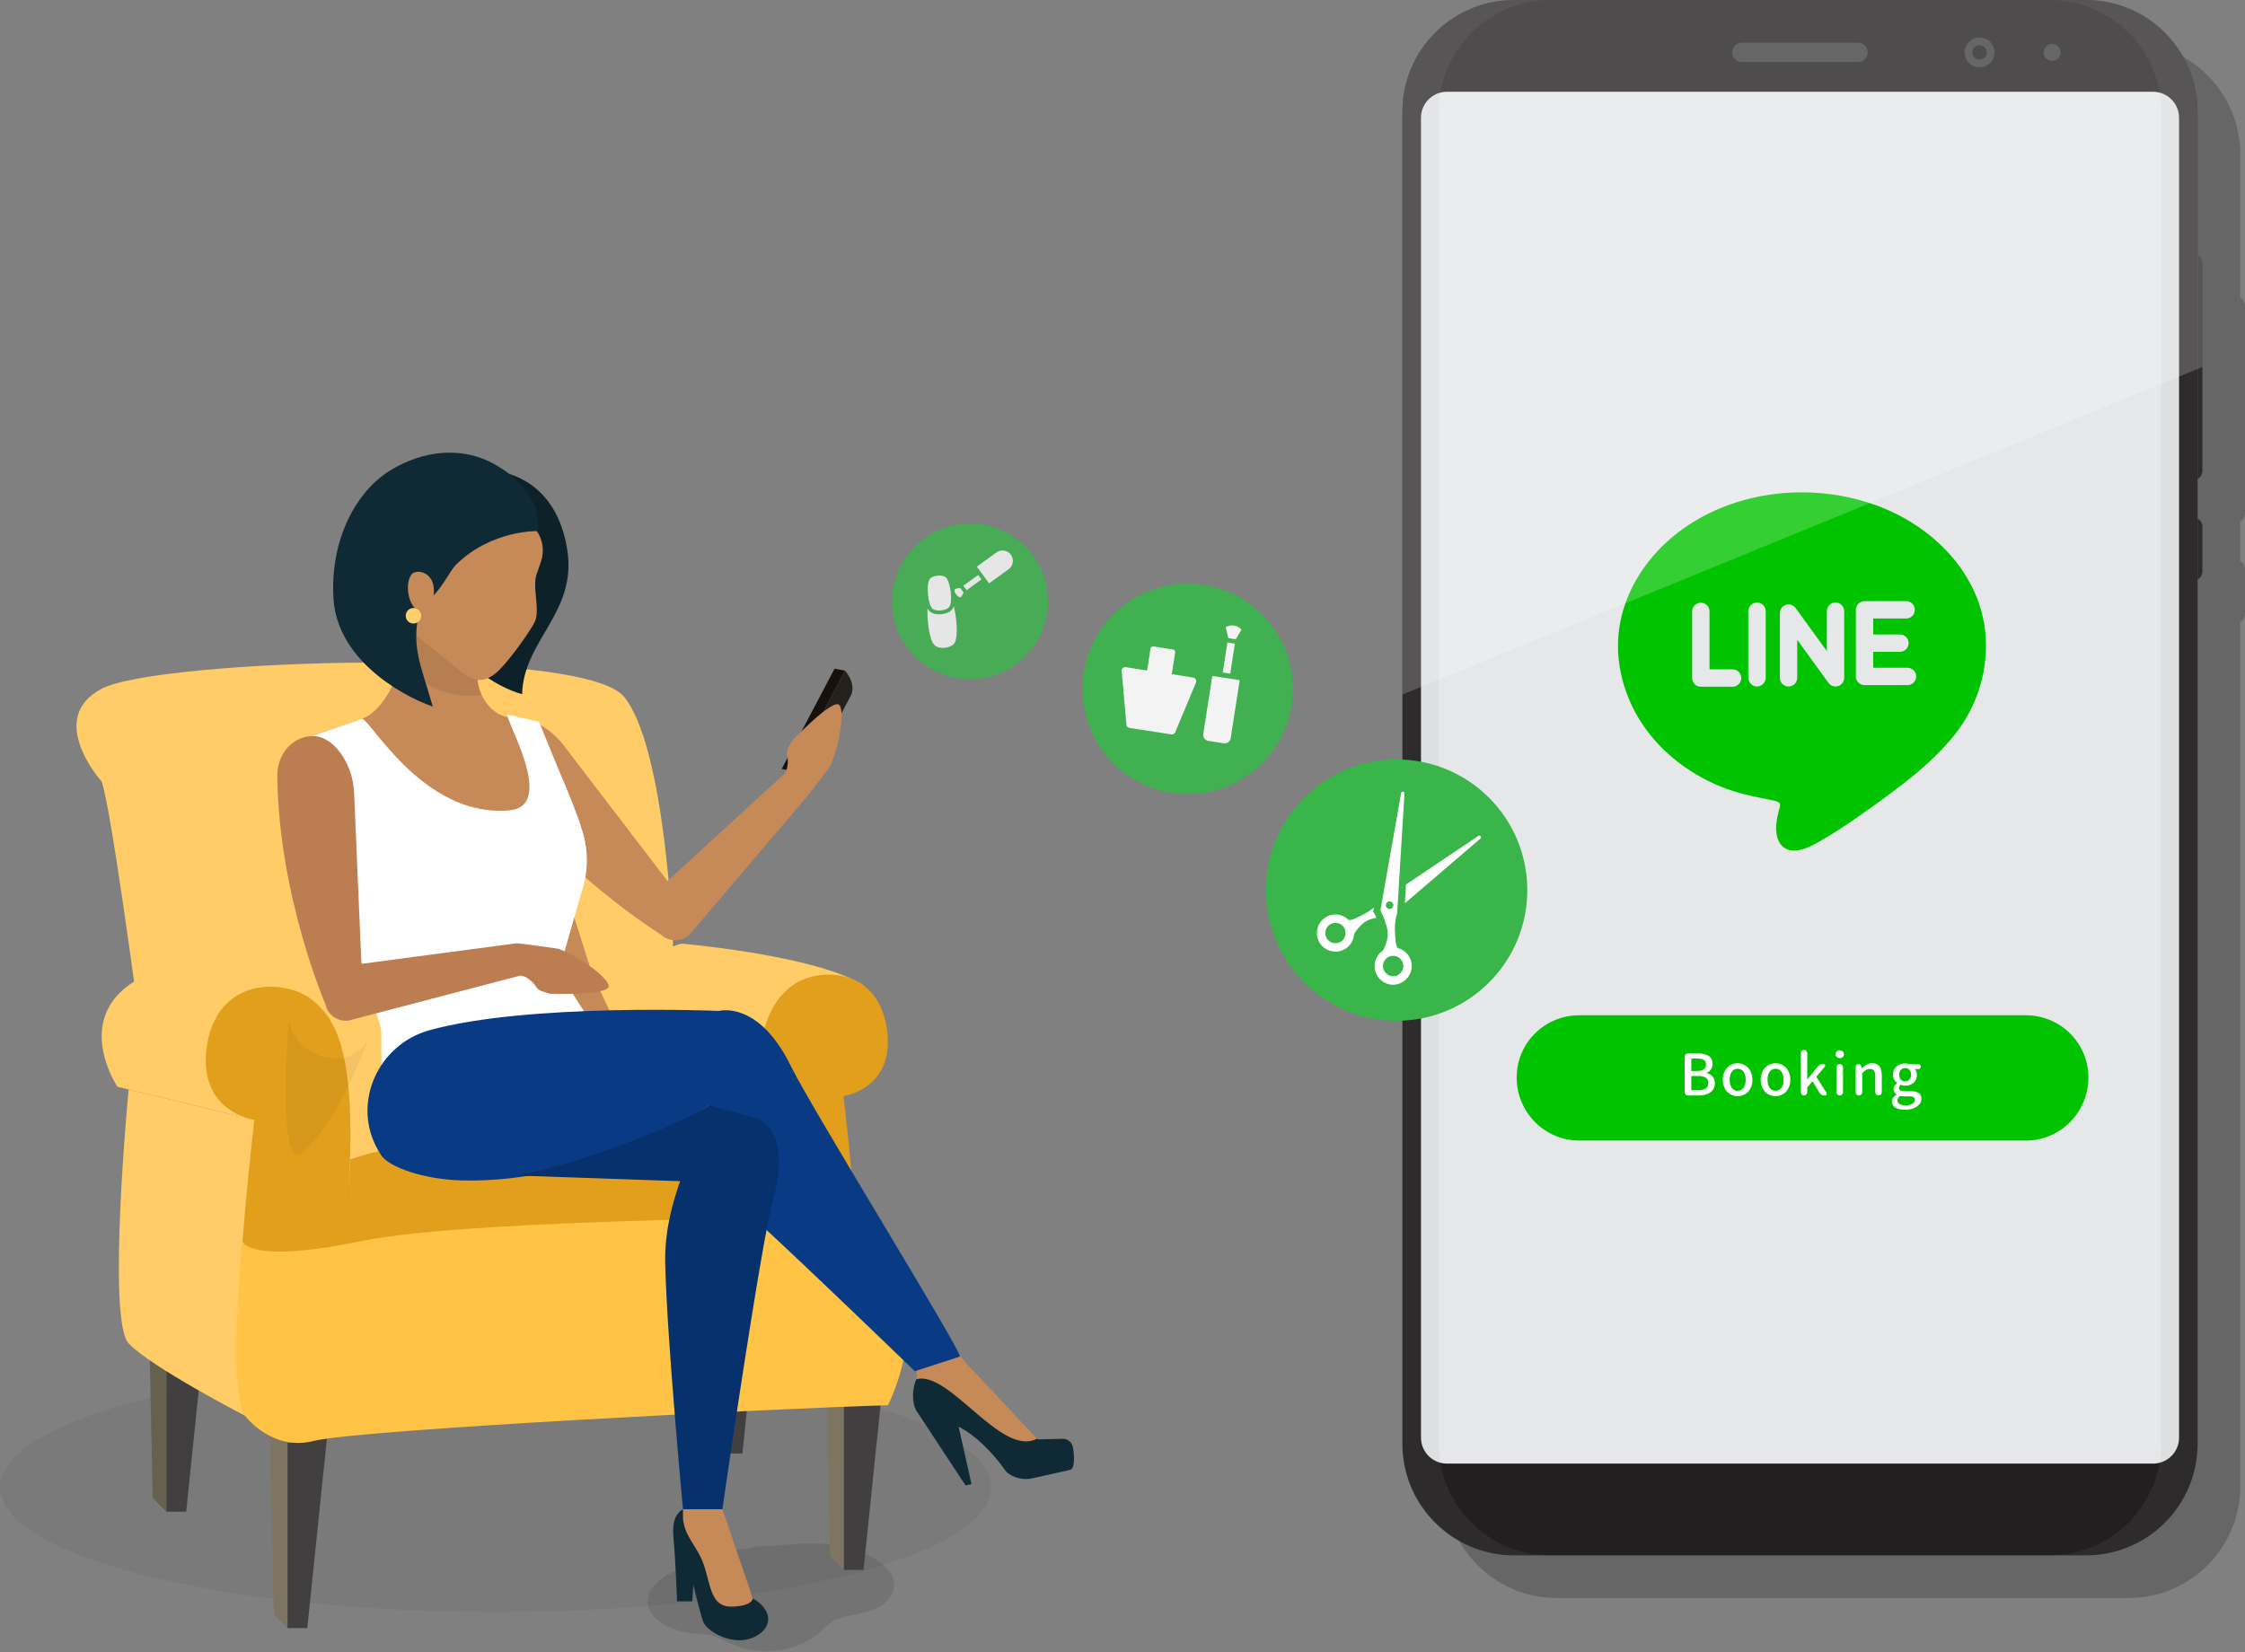 <?xml version="1.0" encoding="utf-8"?>
<!-- Generator: Adobe Illustrator 16.0.0, SVG Export Plug-In . SVG Version: 6.00 Build 0)  -->
<!DOCTYPE svg PUBLIC "-//W3C//DTD SVG 1.1//EN" "http://www.w3.org/Graphics/SVG/1.1/DTD/svg11.dtd">
<svg version="1.1" id="圖層_1" xmlns="http://www.w3.org/2000/svg" xmlns:xlink="http://www.w3.org/1999/xlink" x="0px" y="0px"
	 width="860px" height="633px" viewBox="0 0 860 633" enable-background="new 0 0 860 633" xml:space="preserve">
<rect x="0" y="0" width="860" height="633" fill="#808080" stroke="none"/>
<g>
	<g id="XMLID_271_">
		<path id="XMLID_283_" opacity="0.2" enable-background="new    " d="M860,196.714v-79.513c0-1.348-0.738-2.511-1.824-3.144V59.085
			c0-23.612-19.154-42.745-42.767-42.745H596.325c-23.612,0-42.766,19.132-42.766,42.745v510.438
			c0,23.573,19.152,42.745,42.766,42.745h219.084c23.611,0,42.767-19.172,42.767-42.745V238.391
			c1.086-0.631,1.823-1.795,1.823-3.143v-17.089c0-1.348-0.737-2.511-1.823-3.144v-15.157C859.262,199.226,860,198.062,860,196.714z
			"/>
		<g id="XMLID_33_">
			<g id="XMLID_36_">
				<g id="XMLID_39_">
					<g id="XMLID_40_">
						<path id="XMLID_342_" fill="#231F20" d="M841.84,42.749v510.438c0,23.571-19.15,42.745-42.767,42.745H579.991
							c-23.61,0-42.768-19.174-42.768-42.745V42.749c0-23.612,19.156-42.745,42.768-42.745h219.082
							C822.689,0.003,841.84,19.136,841.84,42.749z"/>
						<g id="XMLID_243_">
							<path id="XMLID_289_" fill="#231F20" d="M841.84,97.721v85.8c1.088-0.632,1.826-1.796,1.826-3.143v-79.514
								C843.666,99.517,842.928,98.353,841.84,97.721z"/>
							<path id="XMLID_288_" fill="#231F20" d="M841.84,198.678v23.376c1.088-0.632,1.826-1.795,1.826-3.143v-17.089
								C843.666,200.474,842.928,199.31,841.84,198.678z"/>
						</g>
						<path id="XMLID_242_" fill="#404041" d="M715.493,20.084c0,2.035-1.637,3.674-3.7,3.674h-44.509c-2.063,0-3.7-1.639-3.7-3.674
							c0-2.063,1.637-3.703,3.7-3.703h44.509C713.857,16.381,715.493,18.021,715.493,20.084z"/>
						<circle id="XMLID_238_" fill="#404041" cx="786.101" cy="20.07" r="3.269"/>
						<g id="XMLID_41_">
							<circle id="XMLID_43_" fill="#404041" cx="758.326" cy="20.07" r="5.708"/>
							<circle id="XMLID_42_" fill="#231F20" cx="758.327" cy="20.07" r="2.752"/>
						</g>
						<path id="XMLID_239_" fill="#E6E7E8" d="M824.782,35.161H554.295c-5.498,0-9.953,4.457-9.953,9.955v505.706
							c0,5.498,4.455,9.955,9.953,9.955h270.487c5.498,0,9.955-4.457,9.955-9.955V45.116
							C834.738,39.617,830.281,35.161,824.782,35.161z"/>
					</g>
					<g id="XMLID_281_" opacity="0.1">
						<path id="XMLID_303_" fill="#929497" d="M841.836,183.529v15.15c1.094,0.638,1.832,1.792,1.832,3.146v17.083
							c0,1.353-0.738,2.507-1.832,3.145v331.132c0,23.572-19.152,42.746-42.769,42.746h-13.936
							c23.612,0,42.768-19.174,42.768-42.746V42.749c0-23.612-19.154-42.745-42.768-42.745h13.936
							c23.615,0,42.769,19.133,42.769,42.745V97.72c1.094,0.637,1.832,1.792,1.832,3.145v79.519
							C843.668,181.717,842.93,182.891,841.836,183.529z"/>
						<path id="XMLID_290_" fill="#929497" d="M593.928,0h-13.939c-23.611,0-42.764,19.133-42.764,42.746V553.19
							c0,23.571,19.152,42.743,42.764,42.743h13.939c-23.613,0-42.769-19.172-42.769-42.743V42.746
							C551.159,19.133,570.314,0,593.928,0z"/>
					</g>
				</g>
				<g id="XMLID_278_">
					<g>
						<path fill="#01C300" d="M760.439,241.625L760.439,241.625l-0.043-0.362c0-0.006-0.002-0.011-0.002-0.017
							c0-0.005-0.002-0.01-0.002-0.016l-0.162-1.358c-0.035-0.272-0.072-0.583-0.115-0.938l-0.033-0.283l-0.069,0.009
							c-1.719-9.778-6.441-19.059-13.758-26.983c-7.281-7.886-16.74-14.112-27.355-18.006c-9.096-3.336-18.746-5.028-28.684-5.028
							c-13.414,0-26.443,3.155-37.677,9.124c-21.659,11.509-34.436,32.664-32.547,53.895c0.978,10.986,5.281,21.443,12.445,30.243
							c6.744,8.282,15.869,14.966,26.385,19.328c6.465,2.682,12.859,3.946,19.629,5.284l0.793,0.157
							c1.863,0.369,2.365,0.876,2.492,1.077c0.24,0.372,0.115,1.107,0.021,1.512c-0.088,0.373-0.181,0.746-0.271,1.118
							c-0.727,2.964-1.479,6.029-0.887,9.408c0.678,3.885,3.104,6.113,6.654,6.113l0,0c3.821,0,8.17-2.563,11.045-4.258l0.383-0.226
							c6.863-4.03,13.328-8.577,18.192-12.087c10.646-7.681,22.716-16.388,31.763-27.652
							C757.745,270.335,762.036,255.758,760.439,241.625z M663.704,263.118h-12.161c-1.839,0-3.328-1.49-3.328-3.328v-25.524
							c0-1.838,1.489-3.328,3.328-3.328c1.838,0,3.327,1.49,3.327,3.328v22.198h8.834c1.837,0,3.326,1.49,3.326,3.327
							C667.031,261.627,665.541,263.118,663.704,263.118z M676.391,259.7c0,1.838-1.49,3.328-3.328,3.328s-3.328-1.49-3.328-3.328
							v-25.526c0-1.837,1.49-3.327,3.328-3.327s3.328,1.49,3.328,3.327V259.7z M706.469,259.7c0,1.441-0.928,2.72-2.301,3.165
							c-0.339,0.11-0.687,0.164-1.027,0.164c-1.043,0-2.055-0.494-2.693-1.374l-11.981-16.503v14.549
							c0,1.838-1.488,3.328-3.326,3.328s-3.328-1.49-3.328-3.328v-24.795c0-1.442,0.928-2.719,2.301-3.165
							c1.371-0.445,2.873,0.042,3.72,1.21l11.981,16.503v-15.279c0-1.837,1.49-3.327,3.328-3.327s3.328,1.49,3.328,3.327
							L706.469,259.7L706.469,259.7z M730.715,262.503h-16.47c-1.838,0-3.327-1.489-3.327-3.327v-12.763V233.65
							c0-1.838,1.489-3.328,3.327-3.328h15.959c1.839,0,3.326,1.49,3.326,3.328s-1.487,3.327-3.326,3.327h-12.631v6.108h10.25
							c1.838,0,3.326,1.49,3.326,3.328s-1.488,3.328-3.326,3.328h-10.25v6.107h13.142c1.838,0,3.328,1.489,3.328,3.328
							C734.043,261.014,732.553,262.503,730.715,262.503z"/>
					</g>
					<g>
						<path fill="#01C300" d="M800,412.91c0,13.231-10.729,24.09-23.962,24.09H604.961C591.728,437,581,426.143,581,412.91v-0.078
							C581,399.598,591.728,389,604.961,389h171.077C789.272,389,800,399.598,800,412.832V412.91z"/>
						<g>
							<path fill="#FFFFFF" d="M646.605,419.723c-0.342,0-0.639-0.125-0.887-0.378c-0.25-0.245-0.375-0.543-0.375-0.885v-13.592
								c0-0.343,0.125-0.638,0.375-0.888c0.248-0.25,0.545-0.375,0.887-0.375h3.738c1.768,0,3.157,0.318,4.17,0.951
								c1.01,0.635,1.516,1.644,1.516,3.023c0,0.77-0.201,1.479-0.608,2.127c-0.404,0.646-0.949,1.094-1.634,1.336
								c-0.028,0.014-0.043,0.039-0.043,0.076c0,0.033,0.015,0.053,0.043,0.053c0.953,0.213,1.711,0.645,2.273,1.293
								c0.562,0.648,0.846,1.49,0.846,2.533c0,1.537-0.563,2.709-1.688,3.516c-1.125,0.803-2.621,1.207-4.488,1.207h-4.124V419.723z
								 M647.889,410.169c0,0.113,0.057,0.17,0.17,0.17h1.986c2.321,0,3.483-0.813,3.483-2.438c0-0.825-0.278-1.42-0.834-1.782
								c-0.557-0.363-1.41-0.545-2.563-0.545h-2.072c-0.113,0-0.17,0.057-0.17,0.17V410.169z M647.889,417.563
								c0,0.114,0.057,0.172,0.17,0.172h2.395c2.636,0,3.951-0.955,3.951-2.863c0-1.738-1.315-2.607-3.951-2.607h-2.395
								c-0.113,0-0.17,0.049-0.17,0.148V417.563z"/>
							<path fill="#FFFFFF" d="M667.777,419.57c-0.678,0.285-1.389,0.427-2.137,0.427s-1.465-0.142-2.148-0.427
								c-0.683-0.284-1.285-0.688-1.805-1.209c-0.521-0.518-0.939-1.182-1.252-1.985c-0.313-0.804-0.471-1.69-0.471-2.66
								c0-0.971,0.157-1.858,0.471-2.672c0.313-0.813,0.729-1.481,1.252-2.008c0.52-0.529,1.121-0.938,1.805-1.229
								c0.685-0.291,1.4-0.438,2.148-0.438s1.459,0.146,2.137,0.438c0.676,0.293,1.277,0.7,1.805,1.229
								c0.527,0.524,0.949,1.194,1.263,2.008s0.471,1.701,0.471,2.672c0,0.97-0.156,1.854-0.471,2.66
								c-0.313,0.806-0.734,1.47-1.263,1.985C669.055,418.884,668.452,419.286,667.777,419.57z M665.629,417.945
								c0.955,0,1.709-0.385,2.266-1.151c0.557-0.771,0.832-1.795,0.832-3.078c0-1.282-0.275-2.312-0.832-3.09
								c-0.557-0.774-1.311-1.164-2.266-1.164c-0.927,0-1.666,0.39-2.224,1.164c-0.555,0.778-0.834,1.808-0.834,3.09
								c0,1.283,0.279,2.31,0.834,3.078C663.963,417.563,664.702,417.945,665.629,417.945z"/>
							<path fill="#FFFFFF" d="M682.291,419.57c-0.677,0.285-1.39,0.427-2.138,0.427s-1.463-0.142-2.146-0.427
								c-0.687-0.284-1.287-0.688-1.808-1.209c-0.52-0.518-0.936-1.182-1.25-1.985c-0.313-0.804-0.469-1.69-0.469-2.66
								c0-0.971,0.154-1.858,0.469-2.672c0.315-0.813,0.73-1.481,1.25-2.008c0.521-0.529,1.121-0.938,1.808-1.229
								c0.684-0.291,1.397-0.438,2.146-0.438s1.461,0.146,2.138,0.438c0.678,0.293,1.278,0.7,1.809,1.229
								c0.525,0.524,0.945,1.194,1.258,2.008c0.314,0.813,0.471,1.701,0.471,2.672c0,0.97-0.155,1.854-0.471,2.66
								c-0.313,0.806-0.731,1.47-1.258,1.985C683.57,418.884,682.969,419.286,682.291,419.57z M680.145,417.945
								c0.953,0,1.709-0.385,2.264-1.151c0.558-0.771,0.836-1.795,0.836-3.078c0-1.282-0.278-2.312-0.836-3.09
								c-0.555-0.774-1.311-1.164-2.264-1.164c-0.926,0-1.668,0.39-2.223,1.164c-0.558,0.778-0.834,1.808-0.834,3.09
								c0,1.283,0.276,2.31,0.834,3.078C678.477,417.563,679.219,417.945,680.145,417.945z"/>
							<path fill="#FFFFFF" d="M691.945,419.355c-0.24,0.242-0.531,0.365-0.865,0.365s-0.622-0.123-0.864-0.365
								s-0.363-0.526-0.363-0.854v-15.004c0-0.342,0.121-0.629,0.363-0.865c0.242-0.234,0.53-0.352,0.864-0.352
								s0.625,0.117,0.865,0.352c0.244,0.236,0.363,0.523,0.363,0.865V413.5c0,0.016,0.01,0.021,0.033,0.021
								c0.02,0,0.039-0.006,0.053-0.021l3.912-4.83c0.526-0.654,1.211-0.982,2.051-0.982h0.256c0.258,0,0.437,0.115,0.533,0.343
								c0.1,0.229,0.072,0.436-0.084,0.618l-3.184,3.783c-0.058,0.086-0.058,0.172,0,0.258l3.78,5.963
								c0.072,0.128,0.107,0.248,0.107,0.361c0,0.115-0.029,0.229-0.084,0.342c-0.129,0.242-0.328,0.365-0.6,0.365h-0.214
								c-0.397,0-0.77-0.098-1.11-0.291c-0.345-0.188-0.613-0.459-0.813-0.799l-2.521-4.232c-0.058-0.086-0.123-0.086-0.193,0
								l-1.814,2.095c-0.071,0.086-0.108,0.178-0.108,0.278v1.73C692.309,418.829,692.189,419.114,691.945,419.355z"/>
							<path fill="#FFFFFF" d="M705.916,405.007c-0.308,0.277-0.691,0.418-1.152,0.418c-0.465,0-0.846-0.141-1.146-0.418
								c-0.299-0.276-0.448-0.631-0.448-1.059c0-0.441,0.149-0.802,0.448-1.078c0.3-0.279,0.681-0.418,1.146-0.418
								c0.461,0,0.846,0.139,1.152,0.418c0.307,0.276,0.459,0.637,0.459,1.078C706.375,404.376,706.223,404.729,705.916,405.007z
								 M705.648,419.355c-0.242,0.242-0.537,0.365-0.885,0.365c-0.351,0-0.646-0.123-0.89-0.365
								c-0.242-0.242-0.362-0.532-0.362-0.875v-9.553c0-0.342,0.121-0.635,0.362-0.877c0.242-0.242,0.539-0.363,0.89-0.363
								c0.348,0,0.643,0.121,0.885,0.363s0.363,0.535,0.363,0.877v9.553C706.012,418.823,705.891,419.114,705.648,419.355z"/>
							<path fill="#FFFFFF" d="M713.004,419.355c-0.242,0.242-0.537,0.365-0.886,0.365c-0.352,0-0.646-0.123-0.889-0.365
								s-0.363-0.532-0.363-0.875v-9.768c0-0.283,0.101-0.527,0.3-0.727c0.198-0.2,0.44-0.299,0.727-0.299
								c0.299,0,0.561,0.098,0.781,0.287c0.221,0.192,0.344,0.438,0.373,0.737l0.063,0.601c0.015,0.026,0.033,0.041,0.054,0.041
								c0.022,0,0.038-0.006,0.053-0.021c0.643-0.625,1.272-1.109,1.895-1.451c0.617-0.342,1.308-0.514,2.062-0.514
								c2.465,0,3.696,1.596,3.696,4.787v6.305c0,0.355-0.12,0.654-0.362,0.896s-0.539,0.364-0.888,0.364
								c-0.35,0-0.649-0.122-0.897-0.364c-0.25-0.242-0.375-0.541-0.375-0.896v-6.006c0-1.039-0.158-1.785-0.48-2.232
								c-0.317-0.449-0.836-0.674-1.547-0.674c-0.514,0-0.979,0.119-1.391,0.352c-0.414,0.236-0.898,0.625-1.453,1.166
								c-0.072,0.086-0.104,0.179-0.104,0.277v7.139C713.368,418.823,713.245,419.114,713.004,419.355z"/>
							<path fill="#FFFFFF" d="M729.721,425.192c-1.496,0-2.703-0.275-3.623-0.822c-0.918-0.551-1.379-1.338-1.379-2.363
								c0-0.483,0.151-0.95,0.449-1.397c0.301-0.451,0.721-0.846,1.262-1.188c0.026-0.014,0.043-0.039,0.043-0.075
								c0-0.033-0.016-0.066-0.043-0.095c-0.699-0.442-1.047-1.099-1.047-1.967c0-0.813,0.434-1.548,1.303-2.201
								c0.014-0.015,0.023-0.035,0.023-0.063c0-0.027-0.011-0.049-0.023-0.063c-0.441-0.356-0.809-0.813-1.102-1.369
								c-0.291-0.557-0.438-1.159-0.438-1.815c0-1.312,0.449-2.357,1.348-3.142c0.896-0.782,2.002-1.176,3.312-1.176
								c0.557,0,1.092,0.078,1.604,0.233c0.101,0.043,0.199,0.064,0.3,0.064h3.161c0.271,0,0.494,0.094,0.673,0.277
								c0.18,0.186,0.268,0.406,0.268,0.662c0,0.258-0.088,0.477-0.268,0.662c-0.179,0.186-0.4,0.278-0.673,0.278h-1.196
								c-0.027,0-0.052,0.015-0.064,0.043c-0.014,0.027-0.006,0.05,0.023,0.063c0.455,0.557,0.684,1.254,0.684,2.096
								c0,1.281-0.428,2.293-1.283,3.035c-0.854,0.74-1.932,1.111-3.229,1.111c-0.525,0-1.039-0.107-1.537-0.32
								c-0.1-0.029-0.191-0.008-0.277,0.063c-0.354,0.342-0.535,0.728-0.535,1.154c0,0.385,0.152,0.676,0.461,0.877
								c0.306,0.199,0.82,0.299,1.548,0.299h2.223c1.439,0,2.523,0.234,3.25,0.705s1.09,1.211,1.09,2.223
								c0,1.197-0.582,2.197-1.742,3.005C733.12,424.788,731.6,425.192,729.721,425.192z M730.084,423.524
								c1.024,0,1.866-0.214,2.521-0.642c0.656-0.428,0.984-0.926,0.984-1.496c0-0.484-0.187-0.826-0.558-1.025
								c-0.369-0.2-0.938-0.301-1.709-0.301h-1.817c-0.484,0-0.968-0.043-1.453-0.127c-0.027-0.016-0.058-0.021-0.086-0.021
								c-0.07,0-0.134,0.026-0.189,0.084c-0.613,0.474-0.922,1.021-0.922,1.646c0,0.584,0.291,1.046,0.865,1.38
								C728.299,423.358,729.088,423.524,730.084,423.524z M728.182,413.65c0.44,0.47,0.981,0.705,1.623,0.705
								c0.643,0,1.18-0.235,1.615-0.705c0.434-0.471,0.651-1.098,0.651-1.881s-0.215-1.406-0.643-1.871
								c-0.429-0.461-0.97-0.692-1.625-0.692c-0.654,0-1.201,0.229-1.633,0.685c-0.437,0.454-0.652,1.082-0.652,1.881
								C727.52,412.555,727.74,413.182,728.182,413.65z"/>
						</g>
					</g>
				</g>
			</g>
			<path id="XMLID_455_" opacity="0.2" fill="#FFFFFF" enable-background="new    " d="M843.67,100.862v39.759L537.225,266.11
				V42.746C537.225,19.133,556.377,0,579.988,0h219.084c23.615,0,42.769,19.133,42.769,42.746v54.97
				C842.934,98.353,843.67,99.508,843.67,100.862z"/>
		</g>
	</g>
	<g>
		<g>
			<circle fill="#39B54A" cx="535.012" cy="341.042" r="50.057"/>
			<g>
				<path fill="#FFFFFF" d="M526.02,349.314l0.146-0.896l0.157-0.707c-1.051,0.871-2.59,1.953-4.647,2.979
					c-1.246,0.574-2.924,1.576-4.273,1.787l-0.67,0.105l0,0c-2.613-2.721-6.891-2.96-9.768-0.499
					c-2.979,2.524-3.353,7.032-0.777,10.038c2.525,2.977,7.033,3.35,10.037,0.777c1.553-1.319,2.344-3.135,2.498-5.008l0,0
					c0,0,2.291-4.33,6.082-5.596c0.824-0.265,1.649-0.525,2.467-0.673c-0.4-0.903-0.725-1.519-0.725-1.519L526.02,349.314z
					 M514.12,360.471c-1.651,1.387-4.118,1.198-5.506-0.451c-1.385-1.65-1.199-4.119,0.451-5.504
					c1.652-1.386,4.121-1.199,5.506,0.45C515.911,356.591,515.725,359.061,514.12,360.471z"/>
				<path fill="#FFFFFF" d="M540.59,371.751c0.932-3.882-1.549-7.69-5.291-8.543l0,0l-0.248-0.634
					c-0.502-1.27-0.49-3.223-0.627-4.59c-0.414-4.955,0.783-8.014,0.783-8.014l2.813-45.959c0.021-0.355-0.205-0.607-0.535-0.674
					l0,0c-0.33-0.065-0.701,0.151-0.746,0.555l-7.955,44.982c0,0,1.861,3.396,2.691,7.303c0.826,3.906-1.742,8.077-1.742,8.077l0,0
					c-1.559,1.01-2.699,2.686-3.053,4.691c-0.674,3.966,2.022,7.718,6.043,8.3C536.322,377.708,539.795,375.279,540.59,371.751z
					 M533.398,347.775c-0.533,0.613-1.42,0.658-2.031,0.123c-0.612-0.533-0.662-1.42-0.127-2.032
					c0.535-0.613,1.42-0.659,2.035-0.125C533.863,346.322,533.906,347.208,533.398,347.775z M533.002,373.971
					c-2.123-0.355-3.535-2.392-3.179-4.517c0.357-2.123,2.394-3.535,4.517-3.179c2.125,0.355,3.537,2.392,3.18,4.518
					C537.135,372.963,535.104,374.374,533.002,373.971z"/>
				<path fill="#FFFFFF" d="M567.232,320.354L567.232,320.354c-0.225-0.25-0.58-0.271-0.85-0.119l-27.791,18.68l-0.427,7.174
					l28.966-24.809C567.456,321.034,567.454,320.605,567.232,320.354z"/>
			</g>
		</g>
		<g opacity="0.8">
			<path fill="#39B54A" d="M401.281,227.335c-1.71-16.402-16.391-28.311-32.791-26.601c-16.404,1.711-28.313,16.393-26.604,32.795
				c1.711,16.402,16.392,28.312,32.797,26.602C391.081,258.419,402.991,243.737,401.281,227.335z"/>
			<g>
				<path fill="#FFFFFF" d="M363.607,232.554c1.466-1.932,0.522-9.392-1.169-11.216c-1.281-1.368-5.404-0.938-6.379,0.665
					c-1.277,2.135-0.663,9.63,1.17,11.217C358.608,234.438,362.51,234.03,363.607,232.554z"/>
				<path fill="#FFFFFF" d="M387.256,212.552L387.256,212.552c-1.295-1.756-3.782-2.163-5.564-0.866l-7.494,5.424l4.697,6.401
					l7.494-5.423C388.146,216.794,388.527,214.336,387.256,212.552z"/>
				<path fill="#FFFFFF" d="M365.666,225.919c-0.386,0.818,1.228,2.957,2.171,2.942c0.584-0.005,1.278-1.856,1.278-1.856
					l-1.261-1.704C367.852,225.275,365.916,225.392,365.666,225.919z"/>
				<polygon fill="#FFFFFF" points="369.039,224.4 369.041,224.427 370.303,226.131 375.959,222.012 374.725,220.306 				"/>
				<path fill="#FFFFFF" d="M364.784,233.432c-1.101,1.449-3.229,1.81-4.109,1.902c-0.882,0.092-3.038,0.176-4.414-1.013
					c-0.363-0.296-0.658-0.737-0.941-1.291c-0.271,4.836,0.76,12.093,2.521,14.021c1.759,1.929,6.567,1.427,7.891-0.823
					c1.296-2.219,0.838-9.286-0.373-13.969C365.212,232.748,365.029,233.128,364.784,233.432z"/>
			</g>
		</g>
		<g opacity="0.9">
			<circle fill="#39B54A" cx="454.955" cy="263.95" r="40.314"/>
			<g>
				<path fill="#FFFFFF" d="M457.109,259.589l-8.229-1.274l1.301-8.405c0.078-0.496-0.283-0.987-0.779-1.065l-7.59-1.174
					c-0.496-0.077-0.986,0.283-1.064,0.78l-1.307,8.44l-8.19-1.268c-0.889-0.137-1.651,0.579-1.57,1.463l1.826,20.583
					c0.047,0.625,0.516,1.133,1.151,1.231l16.066,2.486c0.602,0.094,1.233-0.244,1.469-0.826l7.965-19.066
					C458.473,260.635,457.956,259.72,457.109,259.589z"/>
				<path fill="#FFFFFF" d="M464.395,258.974l-3.443,22.236c-0.196,1.276,0.672,2.464,1.949,2.662l5.887,0.911
					c1.277,0.199,2.466-0.67,2.662-1.947l3.441-22.237L464.395,258.974z"/>
				<path fill="#FFFFFF" d="M473.395,244.933c0.734-1.229,1.475-2.494,2.209-3.725c-1.658-1.709-3.928-2.061-6.064-0.938
					c0.33,1.396,0.652,2.823,0.98,4.219L473.395,244.933z"/>
				
					<rect x="469.345" y="246.422" transform="matrix(0.988 0.153 -0.153 0.988 44.169 -69.108)" fill="#FFFFFF" width="2.905" height="11.627"/>
			</g>
		</g>
	</g>
	<g>
		<path opacity="0.1" d="M252.953,605.233c3.489-2.57,7.737-4.277,12.106-5.607c2.335-1.104,4.792-2.037,6.943-2.746
			c0.044-0.029,0.079-0.059,0.132-0.08c4.229-2.215,8.889-2.967,13.592-3.469c3.26-0.699,6.643-1.205,9.749-0.975
			c6.912-0.685,13.713-1.236,20.723-0.773c8.366,0.555,19.2,3.914,24.427,10.414c2.628,3.254,2.302,7.471-0.279,10.674
			c-4.446,5.529-13.212,5.404-19.444,7.599c-3.082,1.086-5.847,4.358-8.301,6.36c-2.394,1.947-5.316,3.26-8.241,4.273
			c-6.294,2.17-13.723,2.387-20.065,0.498c-5.417-1.617-9.227-4.998-15.099-5.254c-6.155-0.271-12.385-1.552-17.204-5.371
			C246.25,616.231,247.234,609.44,252.953,605.233z"/>
		<g>
			<g>
				<g opacity="0.05">
					<ellipse cx="189.827" cy="569.81" rx="189.826" ry="47.799"/>
				</g>
				<path fill="#FFCC67" d="M52.662,385.71c0,0-10.111-76.008-13.709-86.255c0,0-21.723-24.117,0-35.569
					c21.722-11.456,184.007-16.279,200.028,3.013c16.026,19.292,18.832,94.651,18.832,94.651l-2.806,82.91l-137.289,11.133
					L52.662,385.71z"/>
				<path fill="#FFCC67" d="M331.376,378.05c0,0-10.867-10.473-69.947-16.5c0,0-28.938,1.808-21.098,78.375l50.702,15.668
					C291.034,455.593,299.443,368.025,331.376,378.05z"/>
				<g>
					<g>
						<polygon fill="#423F40" points="63.712,508.255 63.712,579.198 71.32,579.198 78.831,506.612 						"/>
						<polygon fill="#66604F" points="63.712,508.255 57.058,505.622 58.5,573.927 63.712,579.198 						"/>
					</g>
					<g>
						<polygon fill="#423F40" points="110.109,552.854 110.109,623.8 117.718,623.8 125.229,551.212 						"/>
						<polygon fill="#7D7561" points="110.109,552.854 103.455,550.222 104.897,618.526 110.109,623.8 						"/>
					</g>
					<g>
						<polygon fill="#423F40" points="323.189,530.556 323.189,601.501 330.794,601.501 338.304,528.915 						"/>
						<polygon fill="#7D7561" points="323.189,530.556 316.532,527.923 317.975,596.229 323.189,601.501 						"/>
					</g>
					<g>
						<polygon fill="#423F40" points="276.787,485.958 276.787,556.899 284.396,556.899 291.91,484.315 						"/>
						<polygon fill="#66604F" points="276.787,485.958 270.136,483.323 271.576,551.63 276.787,556.899 						"/>
					</g>
				</g>
				<path fill="#E19F1C" d="M323.145,419.948c0,0,20.345-2.75,16.493-26.392c-3.849-23.643-27.49-23.091-36.836-15.393
					c-9.347,7.695-18.693,21.988-9.347,101.162l0.549,43.979h32.439C326.445,523.308,333.592,510.663,323.145,419.948z"/>
				<path fill="#FFCC67" d="M97.448,429.069l-52.449-12.66c0,0-18.688-27.729,9.646-42.199c0,0,52.705-4.412,63.075,7.595
					L97.448,429.069z"/>
				<path fill="#FFCC67" d="M49.262,417.438c0,0-8.398,88.199,0,97.244c8.398,9.039,44.57,27.729,44.57,27.729
					s18.989-75.504,3.615-113.342L49.262,417.438z"/>
				<path fill="#E19F1C" d="M97.448,429.069c0,0-22.306-3.015-18.085-28.937c4.22-25.924,30.144-25.322,40.393-16.879
					c10.249,8.438,20.498,24.111,10.249,110.928l-0.603,48.229H93.832C93.832,542.411,85.995,528.548,97.448,429.069z"/>
				<path fill="#FFC345" d="M92.933,475.513c0,0-5.733,55.443,0.898,66.898c0,0,10.249,13.863,26.524,9.645
					c16.28-4.219,176.68-12.442,219.766-13.646c0,0,21.07-39.476-6.263-72.105C333.86,466.304,215.624,439.97,92.933,475.513z"/>
				<path fill="#E19F1C" d="M240.332,439.925c0,0-66.268-9.444-106.083,4.215l-0.986,16.091c0,0-39.736,6.768-40.33,15.282
					c0,0,1.5,9.07,45.511,0c44.009-9.065,195.416-9.209,195.416-9.209s1.245-11.922-42.825-10.711L240.332,439.925z"/>
			</g>
		</g>
		<g>
			<path fill="#0C2128" d="M185.689,180.056c0,0,26.564-1.155,31.594,30.476c3.873,24.385-16.761,34.584-17.273,55.458
				c-10.569-3.006-25.101-12.721-27.312-24.576C167.96,215.997,185.689,180.056,185.689,180.056z"/>
			<g>
				<g>
					<path fill="#C68958" d="M349.479,520.96c-0.513,0.174-0.763,0.754-0.535,1.248c0,0,3.346,3.125,2.045,6.256l0,0
						c-1.253,3.008-1.572,6.318-0.923,9.514l0,0c0.596,2.939,2.708,5.343,5.543,6.32l0,0c9.489-1.076,19.008,1.744,26.379,7.814
						l7.514,6.186c2.729,2.248,6.329,3.146,9.796,2.439l8.639-1.761c2.115-0.432,3.477-2.489,3.047-4.602l0,0
						c-0.377-1.857-2.031-3.176-3.927-3.123l-9.144,0.24c-0.251,0.004-0.485-0.086-0.662-0.271
						c-2.593-2.647-23.705-25.487-26.515-28.19c-0.032-0.035-0.059-0.062-0.088-0.099l-5.539-6.661
						c-0.239-0.291-0.637-0.4-0.995-0.279L349.479,520.96z"/>
				</g>
				<g>
					<path fill="#102A35" d="M350.989,528.464L350.989,528.464c-1.253,3.008-1.572,6.318-0.923,9.514l0,0
						c0.596,2.939,2.708,5.343,5.543,6.32l0,0c15.533-2.27,29.928,19.717,29.928,19.717c2.729,2.25,6.33,3.148,9.794,2.441
						l14.568-3.271c2.113-0.432,1.513-6.696,1.083-8.809l0,0c-0.377-1.857-2.031-3.176-3.927-3.123l-9.144,0.24
						c-0.251,0.004-0.485-0.086-0.663-0.271C383.556,558.524,363.634,524.87,350.989,528.464z"/>
				</g>
				<polygon fill="#102A35" points="351.703,541.515 369.867,569.128 372.163,568.651 366.437,543.12 				"/>
			</g>
			<g>
				<g>
					<path fill="#25211C" d="M323.709,256.957l-20.256,38.415c4.104,0.401,7.682-0.878,9.186-3.741l13.229-24.989
						C327.365,263.789,326.376,260.107,323.709,256.957z"/>
					<polygon fill="#17110B" points="319.704,256.203 323.709,256.957 303.454,295.372 299.446,294.613 					"/>
				</g>
				<path fill="#C68958" d="M308.038,306.466l-43.869,51.638c-3.07,2.89-7.92,2.914-11-0.039c0,0-38.171-23.479-65.097-60.94
					c-4.695-6.532-4.302-15.365,2.088-20.254c6.387-4.89,18.942-0.527,25.962,8.968l39.559,51.708l44.313-40.639l0.132-0.067
					c1.659-1.372,1.91-5.38,1.465-7.095c-0.661-2.543,1.101-3.944,1.654-5.714c0,0,16.022-16.946,18.359-13.83
					c2.328,3.117-1.006,19.076-4.031,24.034c0,0-9.054,11.875-9.499,12.242L308.038,306.466z"/>
				<g>
					<path fill="#C68958" d="M226.877,373.284l20.928,44.235l-14.561-1.096l-43.631-90.299l-75.318-17.915
						c-1.197-7.559-1.992-23.699,5.243-26.192l19.026-6.555c7.239-2.493,13.447-14.073,14.236-20.478l1.425-11.6l30.257,3.718
						c0,0-0.641,5.192-1.426,11.597c-0.785,6.406,4.922,15.989,12.574,16.125L226.877,373.284z"/>
					<path opacity="0.1" fill="#231F20" enable-background="new    " d="M183.057,258.7c0.785-6.405,1.426-11.597,1.426-11.597
						l-30.257-3.718l-1.184,9.625c7.68,9.483,19.083,14.862,31.006,13.307c0.159-0.02,0.314-0.053,0.473-0.078
						C183.341,263.706,182.776,260.998,183.057,258.7z"/>
					<g>
						<path fill="#010326" d="M164.378,445.216l30.273,1.293c26.014-5.059,60.517-19.563,68.955-25.286l-75.941-17.785
							L164.378,445.216z"/>
					</g>
					<path fill="#FFFFFF" d="M222.636,342.32c2.69-7.635,2.875-15.92,0.542-23.67c-3.183-10.572-8.631-21.807-16.659-42.119
						l-11.886-2.704c-2.549-0.046,19.728,35.617-0.105,36.715c-33.046,2.403-53.166-36.043-55.963-35.079l-19.026,6.555
						c-7.235,2.493,26.503,112.341,26.503,112.341l0.188,31.045l80.647-33.064l-12.885-19.963L222.636,342.32z"/>
					<path fill="#083B84" d="M302.947,408.448c-12.392-25.326-27.462-21.115-27.462-21.115s-73.015-3.104-110.987,7.399
						c-19.808,5.48-29.915,28.134-19.667,45.947c0.365,0.638,0.759,1.277,1.176,1.924c2.982,4.599,16.262,9.273,30.749,9.671
						c51.333,1.391,94.915-28.802,94.915-28.802c-2.984,10.068,2.84,30.16,12.839,39.33c25.559,23.435,65.918,62.572,65.918,62.572
						l17.236-5.598C369.431,519.204,311.131,425.163,302.947,408.448z"/>
					<path fill="#06316D" d="M289.919,428.485l-18.249-5.013c-8.995,6.099-45.766,21.558-73.479,26.947l62.354,2.152
						c-5.443,15.455-5.868,25.348-5.717,31.737c0.674,28.906,6.807,93.949,6.807,93.949h15.087c0,0,14.628-101.262,19.51-119.057
						C303.53,432.616,289.919,428.485,289.919,428.485z"/>
				</g>
				<path opacity="0.05" enable-background="new    " d="M115.568,441.827c-9.23,7.477-5.526-47.611-4.758-50.74l0,0
					c1.396,13.955,24.709,21.511,30.835,5.34C138.777,404.739,128.014,431.759,115.568,441.827z"/>
				<path fill="#BC7D51" d="M213.417,363.432c0,0-14.786-2.09-15.359-2.039l-59.604,7.902l-2.781-65.047
					c-0.309-11.802-8.097-22.574-16.133-22.229c-8.039,0.346-13.423,7.358-13.319,15.401c0.592,46.13,18.413,87.249,18.413,87.249
					c0.832,4.185,4.823,6.944,8.993,6.336l65.546-17.17c2.144-0.188,5.139,2.485,6.026,4.021c1.314,2.275,3.554,2.031,5.191,2.904
					c0,0,23.309,0.801,22.78-3.059C232.636,373.848,219.052,364.835,213.417,363.432z"/>
			</g>
			<path fill="#C68958" d="M205.86,219.184c-2.376,4.945,1.248,14.362-0.985,19.075c-1.248,2.63-8.273,12.941-13.322,18.144
				c-2.229,2.296-5.074,4.368-8.262,4.05l0,0c-2.018-0.202-3.932-0.982-5.513-2.25l-19.412-15.553l9.15-47.117l34.711,2.875
				l3.453,5.098c2.318,3.422,2.896,7.733,1.558,11.645L205.86,219.184z"/>
			<path fill="#102A35" d="M205.681,203.504c0,0-17.268-0.479-30.839,12.703c-3.201,3.111-6.595,12.359-13.604,15.363
				c-4.192,15.938-0.267,22.176,4.559,39.182c-13.369-4.763-36.612-18.712-38.045-41.305c-1.433-22.596,8.692-41.191,21.669-49.164
				c12.978-7.969,27.631-9.176,39.656-2.618C201.103,184.226,207.946,194.762,205.681,203.504z"/>
			<path fill="#C68958" d="M166.097,224.69c-0.313-2.299-1.718-4.38-3.87-5.24c-0.97-0.389-2.101-0.545-3.35-0.177
				c-3.991,1.177-3.5,13.314,2.169,15.102C165.222,235.692,166.637,228.654,166.097,224.69z"/>
			<path fill="#FFCF6E" d="M155.449,236.328c0.222,1.625,1.716,2.767,3.344,2.545c1.626-0.22,2.766-1.717,2.543-3.342
				c-0.216-1.624-1.716-2.766-3.34-2.547C156.37,233.207,155.231,234.701,155.449,236.328z"/>
			<path fill="#102A35" d="M288.38,612.382c8.465,5.025,7.249,12.045,0,15.088c-7.793,3.265-17.229-2.268-18.855-5.787
				c-1.625-3.52-7.89-31.424-7.89-31.424h18.059L288.38,612.382z"/>
			<path fill="#102A35" d="M261.635,578.261c-3.424,1.939-4.086,6.117-3.675,10.488c0.844,9.022,1.392,24.807,1.392,24.807h5.813
				l1.593-21.787L261.635,578.261"/>
			<path fill="#C68958" d="M276.722,578.261l11.658,34.121c0,0,0.109,2.951-7.937,3.201c-8.045,0.254-8.11-7.691-10.668-15.521
				c-2.557-7.834-7.584-11.061-8.142-18.354v-3.449L276.722,578.261L276.722,578.261z"/>
		</g>
	</g>
</g>
</svg>
